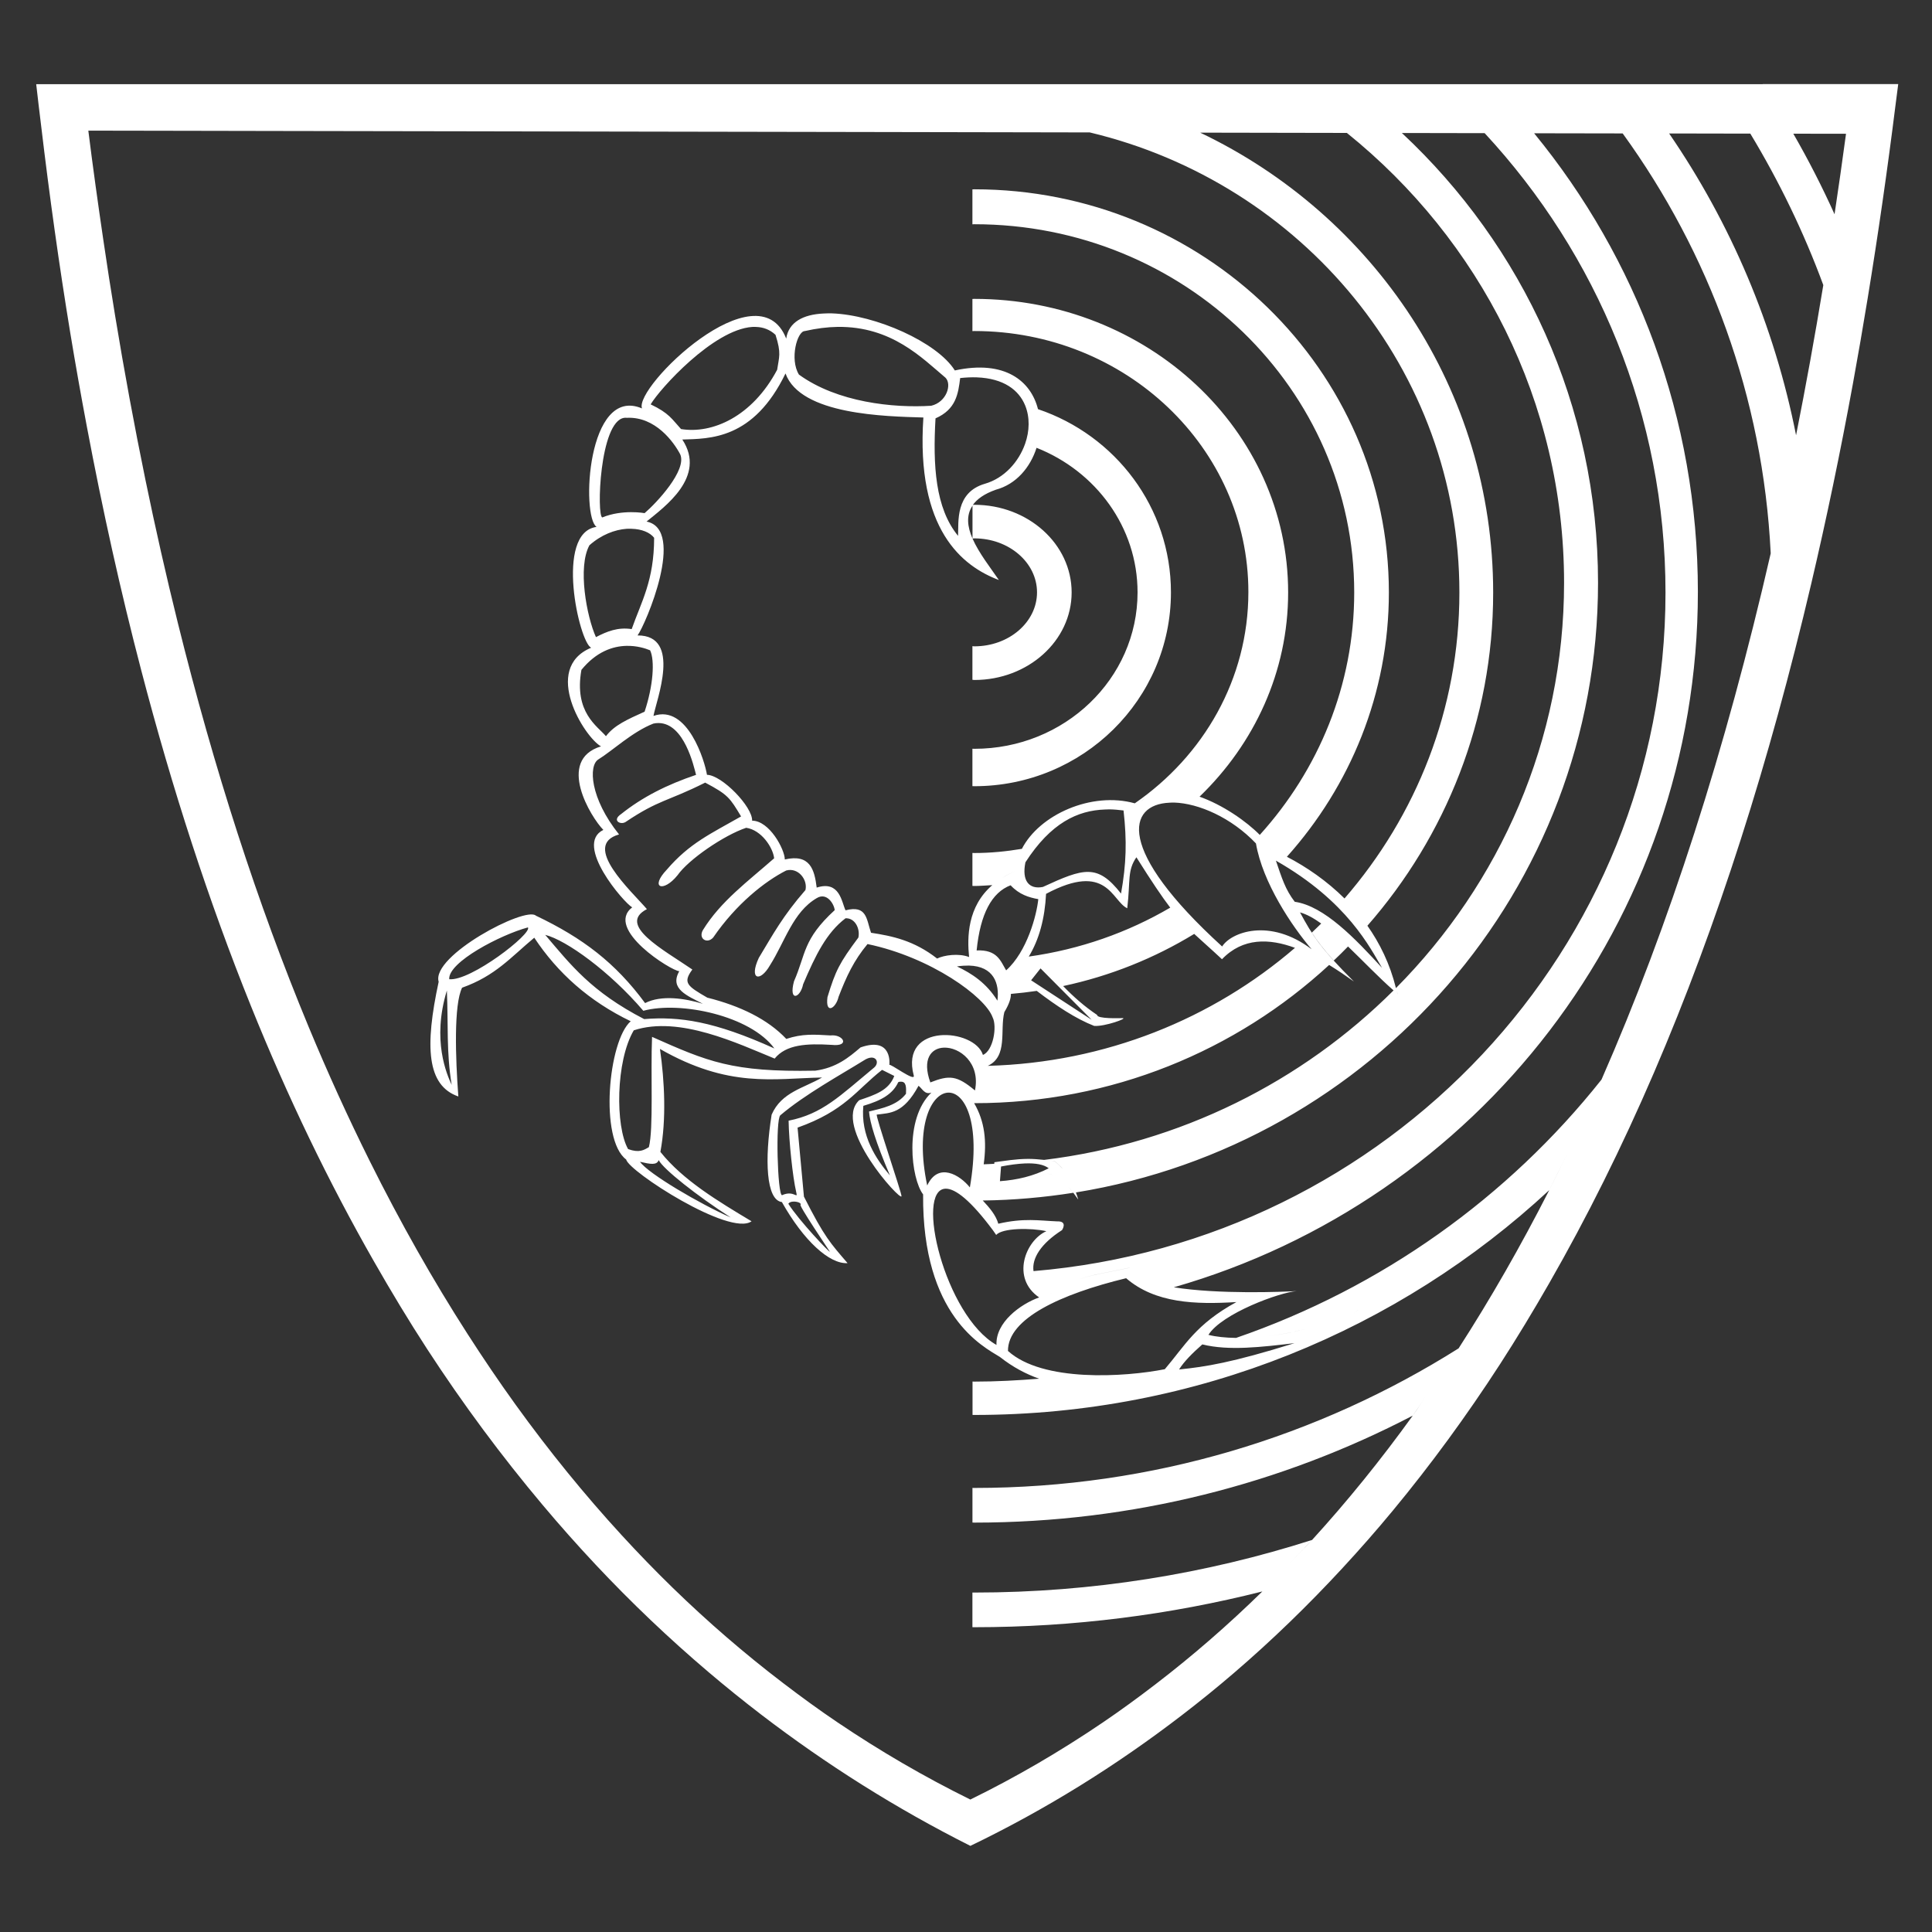 <?xml version="1.0" encoding="utf-8"?>
<!-- Generator: Adobe Illustrator 28.0.0, SVG Export Plug-In . SVG Version: 6.00 Build 0)  -->
<svg version="1.1" id="Vrstva_1" xmlns="http://www.w3.org/2000/svg" xmlns:xlink="http://www.w3.org/1999/xlink" x="0px" y="0px"
	 viewBox="0 0 500 500" style="enable-background:new 0 0 500 500;" xml:space="preserve">
<rect x="0" y="0" width="500" height="500" fill="#333333" stroke="none"/>
<style type="text/css">
	.st0{fill:#FFFFFF;}
</style>
<path class="st0" d="M456.2,21.79h-11.54h-22.22h-12.48h-24.34H371.2h-23.67h-17.15h-65.44h-25.5h-67.96h-14.64h-23.67h-14.43H94.4
	H81.92H59.7H48.16H16.92H9.37c0.39,3.57,0.84,7.08,1.26,10.62c2.18,18.37,4.69,36.32,7.56,53.78c1.34,8.11,2.76,16.1,4.25,24.01
	c4.11,21.84,8.79,42.92,14.09,63.19c8.06,30.88,17.51,59.94,28.44,87.04c9.47,23.48,20.07,45.48,31.79,65.99
	c4.44,7.78,9.02,15.38,13.79,22.72c9.31,14.31,19.29,27.74,29.89,40.35c4.45,5.3,9.02,10.44,13.7,15.43
	c9.26,9.87,18.99,19.12,29.17,27.77c4.46,3.79,9.01,7.46,13.65,11.02c16.86,12.91,34.88,24.3,54.17,34
	c19.55-9.42,37.76-20.77,54.78-33.85c4.56-3.5,9.03-7.12,13.41-10.88c9.82-8.43,19.2-17.51,28.15-27.2
	c4.43-4.79,8.76-9.72,12.98-14.82c9.8-11.84,19.06-24.48,27.76-37.92c4.37-6.76,8.59-13.74,12.69-20.89
	c9.82-17.12,18.88-35.33,27.18-54.63c16.38-38.1,29.85-80.4,40.68-126.51c3.94-16.77,7.54-34.04,10.79-51.81
	c1.32-7.24,2.59-14.57,3.8-21.98c2.68-16.37,5.1-33.13,7.24-50.27c0.22-1.74,0.46-3.44,0.67-5.19h-3.82H456.2z M384.23,34.46
	C384.23,34.46,384.23,34.47,384.23,34.46c29.06,31.35,46.8,73.08,46.8,118.89c0,92.28-71.96,167.96-163.56,175.61
	c-0.46-3.33,1.93-7.12,7.38-10.61c0,0,1.6-2.37-1.29-2.26c-4.63-0.19-8.6-0.92-15.2,0.61c-0.59-2.16-2.28-4.17-4.02-6.01
	c7.97-0.1,15.79-0.8,23.44-2c0.81,1.07,1.31,1.87,1.26,1.7c-0.18-0.63-0.39-1.21-0.59-1.79c76.64-12.43,135.12-78.33,135.12-157.8
	c0-45.88-19.52-87.21-50.75-116.37c0,0-0.01-0.01-0.01-0.01L384.23,34.46z M335.01,347.61c-16.23,5.06-23.06,6.12-29.87,6.81
	c1.31-2.09,3.45-4.22,6.02-6.49C318.01,349.64,326.53,348.61,335.01,347.61z M319.98,346.25c1.07,0.02,2.18,0,3.32-0.05
	C322.16,346.25,321.06,346.26,319.98,346.25z M327.94,345.81c3.22-0.37,6.57-1,9.9-1.84C334.5,344.83,331.16,345.44,327.94,345.81z
	 M301.45,354.35c-10.42,2.05-31.64,3.4-40.59-4.73c-0.07-8.37,13.7-14.74,30.58-18.82c7.53,6.5,17.97,6.83,28.54,6.17
	C309.43,342.76,306.74,348.15,301.45,354.35z M236.48,278.34c0.49,1.83-6.2-3.26-6.31-2.72c0,0,0.93-7.49-7.46-4.55
	c-3.12,2.67-6.29,5.27-11.72,6.02c-21.54,0.43-27.93-2.39-42.24-8.75c-0.39,9.45,0.4,23.87-0.82,28.54
	c-1.26,0.74-2.49,1.56-5.38,0.5c-3.33-5.89-3.22-22.75,1.47-30.73c11.8-3.88,26.99,3.45,36.46,7.31c2.97-3.66,8.28-3.94,14.74-3.55
	c4.89,0.53,3.03-2.82-0.29-2.44c-4.29-0.25-7.24-0.48-11.44,0.9c-4.79-5.09-11.94-8.55-20.44-10.68c-5.18-3-6.42-3.83-3.87-7.28
	c-7.47-5.12-19.6-11.55-11.76-15.63c-3.94-4.6-17.13-16.52-7.21-19.33c-7.56-9.43-7.91-17.8-5.38-19.4
	c3.58-2.19,8.85-7.19,14.27-9.29c0.48-0.1,0.92-0.15,1.36-0.14c6.63,0.08,9.09,11.16,9.68,13.41c-7.51,2.53-13.88,5.74-19.4,10.15
	c-2.43,1.64-0.21,2.85,1.11,2.08c8.73-5.87,10.8-5.28,20.65-10.22c5.97,3.15,6.4,3.96,9.29,8.75c-7.88,4.5-13.33,6.91-19.22,13.77
	c-4.51,4.75-0.93,6.03,2.76,1.47c2.88-4.12,12.04-10.37,17.78-12.3c3.92,0.56,6.92,5.06,7.24,7.89c-6.81,6-13.82,11.1-18.43,18.57
	c-1.28,2.23,1.08,3.7,2.65,1.94c5.97-8.71,13.39-14.55,18.9-17.35c3.14-0.85,5.61,2.41,4.98,5.06c-5.91,6.79-8.31,11.34-12.08,17.57
	c-2.62,5.68,0.36,6.36,2.9,1.9c3.87-6.09,5.93-13.79,12.12-17.39c2.63-1.59,4.5,1.61,4.63,3.12c-8.3,7.62-7.42,11.33-10.54,18.43
	c-1.43,5.41,1.65,4.35,2.37,0.75c3.21-7.55,6.08-13.37,10.97-17.07c2.47-0.12,3.82,2.7,3.33,4.98c-4.91,6.59-5.89,8.52-8,15.42
	c-0.6,4.6,2.18,2.95,2.87-0.07c2.04-5.29,3.94-9.39,7.49-13.66c16.41,3.42,30.5,13.66,32.38,18.97c1.21,2.37,0.15,8.65-2.51,9.72
	C252.25,266.12,232.82,264.59,236.48,278.34z M234.47,283.07c-2.32,2.98-6.02,3.73-9.57,4.59c0.23,2.84,1.68,7.78,5.41,16.53
	c-3.64-4.28-7.61-10.25-6.88-18c4.74-1.39,7.63-3.07,9.04-6.13c0.13-0.04,0.25-0.09,0.36-0.11v0c0.11-0.02,0.22,0.01,0.32,0
	C234.54,279.87,234.55,281.42,234.47,283.07z M206.04,308.42c0.53,2.25-0.45-0.56-3.66,0.9c-1.16-0.15-1.71-19.6-0.43-20.69
	c6.39-5.42,15.61-10.47,21.62-14.2c0.73-0.48,1.35-0.69,1.86-0.72c1.55-0.1,2.02,1.48,0.82,2.55c-8.98,7.44-13.4,12.02-22.16,13.77
	C204.17,295.32,205.16,304.69,206.04,308.42z M214.75,323.91c0.13,0.52-8.12-8.18-10.72-12.37c0.22-0.39,0.75-0.56,1.33-0.57
	c0.95-0.03,2.01,0.35,1.86,0.79C206.24,311.33,214.81,323.95,214.75,323.91z M170.47,300.24c1.2,2.34,9.9,9.23,18.64,14.84
	c-7.93-3.47-21.39-11.37-23.48-14.41C168.37,301.3,169.95,301.6,170.47,300.24z M141.1,241.94c5.47,1.37,16.7,9.48,25.39,19.65
	c9.62-2.59,27.78,1.3,33.92,9.75c-15.58-7.05-24.55-8.33-33.7-7.6C153.03,256.68,147.65,249.63,141.1,241.94z M176.03,117.56
	c1.86,4.1-6.18,12.67-9.21,15.24c0,0-5.73-1.04-10.94,1.11c-1.5-0.25-0.74-24.96,5.7-25.78c0.21-0.03,0.43-0.02,0.65,0
	C169.63,107.77,174.38,114.43,176.03,117.56z M168.39,104.65c2.38-4.03,16.21-19.35,26.28-20.04c0.32-0.02,0.65-0.01,0.97,0
	c1.88,0.05,3.6,0.68,5.06,2.04c1.57,4.89,0.9,5.71,0.43,9.04c-6.47,12.2-16.84,16.66-24.88,15.35
	C173.89,108.47,173.2,106.94,168.39,104.65z M162.19,136.85c0.44-0.03,0.87-0.01,1.29,0c2.59,0.07,4.73,0.94,5.81,2.33
	c-0.01,11.1-3.31,16.52-5.81,23.63c-3.58-0.55-6.41,0.6-9.25,2.08c-2.42-5.37-4.78-18.13-1.69-23.77
	C155.62,138.38,159.12,137.07,162.19,136.85z M162.08,167.15c2.7-0.07,4.91,0.63,6.17,1.15c1.26,2.68,0.79,9.23-1.43,15.88
	c-4.41,2-7.85,3.49-10,6.35c-2.16-2.6-8.32-6.1-6.35-17.17C154.35,168.61,158.61,167.24,162.08,167.15z M261.54,229.11
	c2.23,2.39,4.68,3.14,7.17,3.59c-0.41,4.09-2.89,13.57-8.32,18.43c-1.47-2.48-2.31-5.39-7.64-5.16
	C253.7,236.5,256.67,230.97,261.54,229.11z M259.36,227.22c1.03-0.65,2.16-1.26,3.47-1.79
	C261.52,225.96,260.41,226.58,259.36,227.22z M262.86,225.42c0-0.07,0.03-0.13,0.03-0.19C262.89,225.29,262.87,225.35,262.86,225.42
	C262.86,225.42,262.86,225.42,262.86,225.42z M302.63,207.74c0.4-0.02,0.8-0.05,1.22-0.04c6.35,0.2,14.82,3.88,21.19,10.58
	c1.71,10.08,9.27,21.4,14.41,27.39c-10.83-8.23-20.86-4.4-23.16-0.72C288.62,219.75,291.87,208.21,302.63,207.74z M328.82,219.63
	c0.01,0.03,0.05,0.06,0.06,0.09c0,0,0,0-0.01,0C328.86,219.69,328.84,219.65,328.82,219.63z M357.67,250.48
	c-6.97-7.59-14.95-16-22.59-17.1c-2.44-3.17-3.32-6.08-4.88-10.65C348.85,233.34,354.65,245.45,357.67,250.48z M272.94,300.53
	c-0.33-0.05-0.59-0.07-0.9-0.12c0.3,0.04,0.57,0.05,0.9,0.1c0.83,0.66,1.52,1.34,2.13,2.03
	C274.45,301.86,273.77,301.19,272.94,300.53z M258.78,305.69l0.29-3.8c2.31-0.45,4.35-0.71,6.1-0.79c2.91-0.13,5,0.29,6.24,1.25
	C267.47,304.38,263.23,305.37,258.78,305.69z M270.73,303.76c-2.04,1.2-4.9,1.91-8,2.48C265.82,305.67,268.68,304.96,270.73,303.76
	C270.72,303.76,270.72,303.76,270.73,303.76z M272.6,304.14c-0.61-0.24-1.23-0.41-1.86-0.38
	C271.37,303.73,271.99,303.89,272.6,304.14z M277.75,308.66c-0.37-0.48-0.8-1.02-1.29-1.57
	C276.96,307.64,277.38,308.17,277.75,308.66z M270.23,300.18c-1.51-0.16-2.92-0.27-4.17-0.26c-3.3,0.02-5.92,0.51-8.71,0.86
	l-0.03,0.41c-0.91,0.04-1.82,0.11-2.74,0.13c0.82-5.96,0.29-11.08-2.47-15.82c0.02,0,0.05,0,0.07,0c35.52,0,67.79-13.6,91.8-35.77
	c2.31,1.42,4.48,2.91,6.41,4.29c-8.67-8.61-10.73-11.95-13.95-17.89c1.74,0.47,3.59,1.52,5.49,2.88c-0.8,0.8-1.61,1.58-2.43,2.35
	c1.43,2.2,3.11,4.4,5.68,7.23c1.26-1.19,2.49-2.4,3.69-3.64c3.92,3.77,7.93,7.99,11.78,11.37
	C337,279.91,305.47,295.87,270.23,300.18z M260.5,254.11C260.5,254.1,260.5,254.1,260.5,254.11c0.06-0.06,0.12-0.12,0.18-0.17
	C260.62,253.99,260.57,254.05,260.5,254.11z M261.62,257.22c2.25-0.19,4.48-0.46,6.69-0.78c5.11,3.9,10.12,7.22,14.85,9.06
	c2.68,0.24,8.98-2.04,7.31-2.01c-0.53,0.01-6.61,0.23-6.53-0.82c-3.18-2.12-6.08-4.66-8.8-7.48c12.21-2.6,23.64-7.22,33.91-13.49
	c-0.05-0.05-0.09-0.09-0.14-0.14c1.93,1.8,4.18,3.74,7.34,6.69c5.4-5.64,12.26-5.4,18.89-2.95c-21.31,18.35-49.05,29.73-79.5,30.54
	c5.26-2.46,3.09-9.14,4.28-13.9C261.25,259.74,261.64,258.27,261.62,257.22z M266.85,253.7l2.44-3.08l4.78,4.81l8.45,8.49
	l-12.05-7.86L266.85,253.7z M294.49,208.13c-0.23-0.07-0.46-0.12-0.69-0.18C294.03,208.01,294.27,208.05,294.49,208.13
	c0.57-0.61,1.17-1.1,1.81-1.53C295.66,207.04,295.05,207.53,294.49,208.13z M294.1,221.86c3.98,6.33,6.62,10.25,8.84,13.15
	c-0.03-0.04-0.06-0.07-0.09-0.11c-10.99,6.43-23.36,10.81-36.6,12.66c-0.01,0.01-0.02,0.02-0.02,0.03
	c2.72-4.46,4.17-9.92,4.49-16.26c15.87-8.46,17,1.86,21.01,3.73C292.58,227.8,291.7,225.35,294.1,221.86z M290.12,231.26
	c-6.09-7.79-9.64-6.59-20.22-1.72c-3.57,0.7-5.51-1.57-4.52-6.38c6.61-10.25,13.54-13.41,20.55-13.66c0.4-0.01,0.82-0.04,1.22-0.04
	c1.21,0.02,2.41,0.14,3.62,0.29C291.66,217.62,291.5,223.54,290.12,231.26z M258.13,258.97c-2.87-4.58-6.56-7-10.47-8.86
	c1.13-0.17,2.16-0.23,3.08-0.22C257.2,250.04,258.71,254.55,258.13,258.97z M244.22,271.13c4.13-0.19,9.55,3.96,8.1,11.08
	c-4.66-3.9-6.61-4.03-11.55-2.08C238.57,274.06,241.01,271.28,244.22,271.13z M245.26,282.78c4.31-0.32,8.7,7.46,5.74,24.52
	c-2.57-3.21-8.17-6.65-11.04-0.5C236.73,291.5,240.95,283.1,245.26,282.78z M244.76,307.63c2.48-0.03,6.45,3.02,12.23,10.79
	l0.82,1.18c1.6-1.82,8.98-1.86,12.98-0.97c-5.47,2.47-9.15,12.19-1.86,17.14c-4.89,1.76-11.31,6.49-11.04,12.3
	C244.54,340.54,236.66,307.72,244.76,307.63z M271.83,334.6c0.09,0.05,0.16,0.12,0.26,0.17c0,0,0,0-0.01,0
	C271.98,334.72,271.92,334.65,271.83,334.6z M279.3,331.06c4.11-1.4,8.42-1.94,13.03-2.97c0.01,0.01,0.02,0.03,0.02,0.04
	c0-0.01-0.02-0.02-0.02-0.03C287.73,329.13,283.42,329.67,279.3,331.06z M361.47,256.47c0.08,0.25,0.17,0.51,0.23,0.78
	c-0.01-0.01-0.02-0.01-0.02-0.02C361.62,256.97,361.53,256.73,361.47,256.47z M348.57,34.4c0,0,0.01,0.01,0.01,0.01
	c34.32,27.63,56.2,69.51,56.2,116.4c0,40.8-16.6,77.79-43.51,104.91c-1.54-6.23-4.18-11.63-7.48-16.28c0.03,0.04,0.07,0.08,0.1,0.13
	c20.26-23.15,32.54-53.26,32.54-86.22c0-52.37-30.93-97.62-75.8-119.01c-0.01,0-0.01-0.01-0.02-0.01L348.57,34.4z M400.92,308.05
	c-7.38,14.48-15.19,28.12-23.44,40.91c-0.01,0-0.01,0.01-0.02,0.01c-36.22,22.83-79.18,36.11-125.29,36.11
	c-0.17,0-0.33-0.01-0.5-0.01v8.96c0.17,0,0.33,0.02,0.5,0.02c40.97,0,79.55-10.03,113.43-27.68c0.01-0.01,0.02-0.01,0.03-0.02
	c0.09-0.12,0.17-0.26,0.26-0.39c1.09-1.52,2.13-3.16,3.21-4.71c-1.17,1.68-2.29,3.46-3.47,5.1c-8.29,11.5-16.98,22.23-26.07,32.19
	c-2.04,2.23-4.16,4.3-6.23,6.45c1.83-1.9,3.69-3.73,5.49-5.68c0.24-0.27,0.5-0.5,0.74-0.77c-0.01,0-0.03,0.01-0.04,0.01
	c-27.44,8.77-56.8,13.6-87.36,13.6c-0.17,0-0.33-0.01-0.5-0.01v8.97c0.17,0,0.33,0.01,0.5,0.01c25.79,0,50.75-3.25,74.51-9.25
	c0.01,0,0.02,0,0.03-0.01c-8.85,8.67-18.06,16.67-27.61,23.99c-4.52,3.47-9.1,6.82-13.78,9.99c-10.98,7.44-22.36,14.09-34.19,19.88
	c-11.93-5.88-23.4-12.57-34.45-20.03c-4.76-3.21-9.41-6.61-14.01-10.12c-9.9-7.55-19.43-15.77-28.57-24.66
	c-4.5-4.38-8.9-8.92-13.21-13.62c-9.61-10.47-18.76-21.72-27.45-33.77c-4.26-5.91-8.41-12.04-12.45-18.33
	c-8.97-13.96-17.39-28.85-25.27-44.67c-5.56-11.17-10.86-22.78-15.87-34.86c-13.16-31.71-24.43-66.59-33.83-104.51
	c-2.99-12.06-5.79-24.43-8.4-37.11c-2.83-13.78-5.45-27.91-7.83-42.41c-1.07-6.49-2.09-13.05-3.06-19.68
	c-1.36-9.26-2.67-18.6-3.86-28.14l17.81,0.03l11.1,0.02l21.04,0.04l12,0.02l22.89,0.04l12.87,0.02l21.38,0.04l11.76,0.02l40.47,0.07
	l28.6,0.05l59.24,0.11c0.02,0,0.03,0.01,0.05,0.01c54.89,13.1,95.62,61.42,95.62,119.06c0,30.19-11.2,57.82-29.73,79.18
	c0.02,0.02,0.03,0.04,0.05,0.05c-4.65-4.62-9.87-8.19-14.96-10.84c16.4-18.32,26.39-42.2,26.39-68.4
	c0-57.62-48.02-104.34-107.28-104.34c-0.17,0-0.33,0.02-0.5,0.02v9.04c0.17,0,0.33-0.02,0.5-0.02c54.3,0,98.31,42.67,98.31,95.3
	c0,24.05-9.27,45.97-24.44,62.74c0.01,0.01,0.02,0.03,0.04,0.04c-3.5-3.54-9.55-7.79-15.74-9.97c0.04,0.01,0.08,0.02,0.11,0.04
	c14.17-13.68,22.93-32.29,22.93-52.85c0-41.96-36.34-75.98-81.21-75.98c-0.17,0-0.33,0.02-0.5,0.02v8.32c0.17,0,0.33-0.02,0.5-0.02
	c39.17,0,70.92,30.25,70.92,67.55c0,22.52-11.61,42.41-29.4,54.68c-11.15-3.11-24.7,2.9-29.25,11.84c0.01-0.02,0.01-0.04,0.02-0.06
	c-4,0.67-8.09,1.08-12.29,1.08c-0.17,0-0.33-0.02-0.5-0.02v8.53c0.17,0,0.33,0.02,0.5,0.02c1.57,0,3.09-0.14,4.64-0.22
	c0,0,0.01-0.01,0.02-0.01c-6.48,5.57-6.54,13.5-6.02,18.62c-2.68-1.03-6.45-0.5-8.28,0.39c-5.99-4.68-11.6-5.83-17.1-6.67
	c-1.21-3.56-1.06-7.23-6.6-5.81c-1.01-2.11-1.48-7.8-7.46-5.88c-0.58-4.69-1.73-8.78-8.25-7.28c-0.03-2.65-3.99-10.03-8.46-10.04
	c0.13-3.6-7.82-11.8-11.69-11.87c-0.49-3.32-4.98-18.35-13.84-15.24c0.68-3.94,7.42-20.89-4.12-20.83
	c2.1-2.88,12.57-27.42,2.33-29.47c4.54-3.74,15.63-11.54,9.25-21.23c7.07-0.23,18.4,0.06,26.71-17.1
	c3.88,10.76,25.98,11.1,35.68,11.4c-1.96,29.06,10.09,38.5,19.54,42.06c-2.12-3.1-5.17-6.96-6.83-10.74
	c0.16-0.01,0.32-0.04,0.48-0.04c8.95,0,16.22,6.26,16.22,13.97c0,7.71-7.26,13.97-16.22,13.97c-0.17,0-0.33-0.04-0.5-0.04v8.7
	c0.17,0,0.33,0.05,0.5,0.05c13.91,0,25.18-10.15,25.18-22.67c0-12.52-11.27-22.67-25.18-22.67c-0.13,0-0.26,0.02-0.39,0.04
	c1.1-1.53,2.95-2.88,5.95-3.94c5.29-1.42,8.93-5.8,10.54-10.85c15.34,6.07,26.14,20.53,26.14,37.42c0,22.35-18.9,40.48-42.24,40.48
	c-0.17,0-0.33-0.02-0.5-0.02v9.68c0.17,0,0.33,0.02,0.5,0.02c28.11,0,50.88-22.47,50.88-50.16c0-22.01-14.4-40.67-34.41-47.42
	c-1.81-7.21-8.48-12.84-21.52-10.02c-4.57-7.31-20.53-14.38-31.84-14.77c-0.38-0.01-0.75-0.01-1.11,0
	c-0.36,0.01-0.72,0.02-1.08,0.04c-5.15,0.25-8.97,2.18-9.61,6.49c-7.3-18.63-39.44,12.59-37.32,18.07
	c-14.24-6.03-15.76,27.96-11.76,30.66c-10.91,1.5-4.5,29.9-1.4,31.27c-12.86,5.4-1.73,23.18,2.55,25.53
	c-11.68,3.56-2.58,18.42,0.61,21.62c-7.76,3.76,5.37,18.91,7.46,20.04c-7.21,5.61,10.14,16.45,12.19,16.53
	c-2.64,4.6,2.17,6.38,6.1,8.43c-4.64-1.41-10.72-2.34-14.95-0.18c-7.7-10.43-16.1-16.82-28.25-22.62
	c-2.68-2.54-27.16,10.39-25.17,17.1c-3.63,16.8-3.07,26.86,5.09,29.69c-0.75-9.99-1.2-23.73,0.97-28.15
	c8.66-3.09,12.54-7.83,18.68-12.94c6.03,9.11,14.21,16.44,24.96,21.62c-5.82,5.07-8.14,30.55-1.18,35.78
	c0.64,3.06,26.85,20.03,32.45,15.99c-8.67-5.2-17.73-10.61-23.59-17.96c1.57-8.38,1.09-18.3-0.11-26.64
	c17.86,10.21,29.32,7.64,41.95,7.39c-4.77,2.77-10.51,3.79-13.05,9.61c-1.86,11.65-1.44,22.12,2.65,22.62
	c5.65,10.04,12.32,16.1,17,15.81c-4.43-5.17-5.94-6.65-11.29-17.21l-1.65-17.86c12.27-4.37,15.1-9.62,21.87-14.95l3.16,1.58
	c-1.39,3.72-4.94,4.88-9.07,6.27c-7.12,6.6,10.79,26.33,10.94,24.85c0.08-0.83-6.96-21.31-6.38-21.12
	c3.45-0.46,6.83-0.17,10.79-7.46c1.01,0.79,1.61,2.39,3.33,1.76c-7.2,6.87-5.21,22.42-2.15,26.35
	c-0.25,31.48,15.49,39.36,19.86,42.06c3.38,2.67,6.78,4.44,10.17,5.64c-5.53,0.44-11.09,0.75-16.74,0.75c-0.17,0-0.33-0.02-0.5-0.02
	v8.64c0.17,0,0.33,0.01,0.5,0.01c57.61,0,109.92-22.13,148.72-58.15C400.91,308.06,400.91,308.05,400.92,308.05
	c0.08-0.17,0.17-0.34,0.25-0.51c1.53-3.02,3.02-6.11,4.52-9.2C404.11,301.6,402.54,304.87,400.92,308.05z M247.95,138.68
	c-5.91-7.17-6.54-18.28-5.84-30.41c5.31-2.31,5.88-6.36,6.38-10.43c1.54-0.16,2.98-0.23,4.3-0.18c6.99,0.26,10.9,3.3,12.52,7.27
	c1.24,3.04,1.16,6.61-0.02,9.94c-1.66,4.69-5.4,8.88-10.38,10.32C247.17,127.43,248.1,135.12,247.95,138.68z M251.68,130.87v8.5
	C250.36,136.34,249.99,133.37,251.68,130.87z M241,105.01c-9.75,0.62-24.31-0.86-34.24-8.07c-2.45-4.01-0.45-11.22,1.51-11.26
	c3.05-0.69,5.86-1.04,8.46-1.08c14.03-0.2,21.94,8.1,27.97,13.16C246.39,99.48,245,104.05,241,105.01z M116.26,253.42
	c-0.34-4.41,13.27-11.49,20.37-13.41C137.78,241.61,121.81,253.98,116.26,253.42z M116.9,280.77c-1.23-2.62-5.19-11.54-1.25-24.42
	C116.04,265.09,115.49,272.36,116.9,280.77z M351.46,339c0.01,0,0.01-0.01,0.02-0.01c-2.31,1.86-4.17,4.11-7.66,6.48
	C347.3,343.11,349.16,340.87,351.46,339z M414.47,279.39c0,0.01-0.01,0.01-0.01,0.02c-24.17,30.44-56.9,53.87-94.57,66.84
	c-2.71-0.04-5.16-0.28-7.15-0.79c3.47-5.49,18.29-10.98,22.84-11.33c-3.57,0.21-20.17,0.88-31.8-0.98
	c78.32-22.41,135.63-94.48,135.63-180.01c0-45.03-15.89-86.34-42.37-118.64c0,0,0,0,0-0.01l22.91,0.04
	c22.39,30.91,36.32,68.23,38.31,108.68C446.55,194.19,431.95,239.56,414.47,279.39z M464.82,112.65
	c-5.61-28.46-16.94-54.91-32.85-78.11l21.01,0.04c7.47,12.37,13.83,25.47,18.89,39.2C469.69,87.06,467.33,100.01,464.82,112.65z
	 M474.78,55.45c-3.22-7.14-6.78-14.09-10.67-20.85l13.64,0.02C476.8,41.65,475.81,48.59,474.78,55.45z"/>
</svg>
